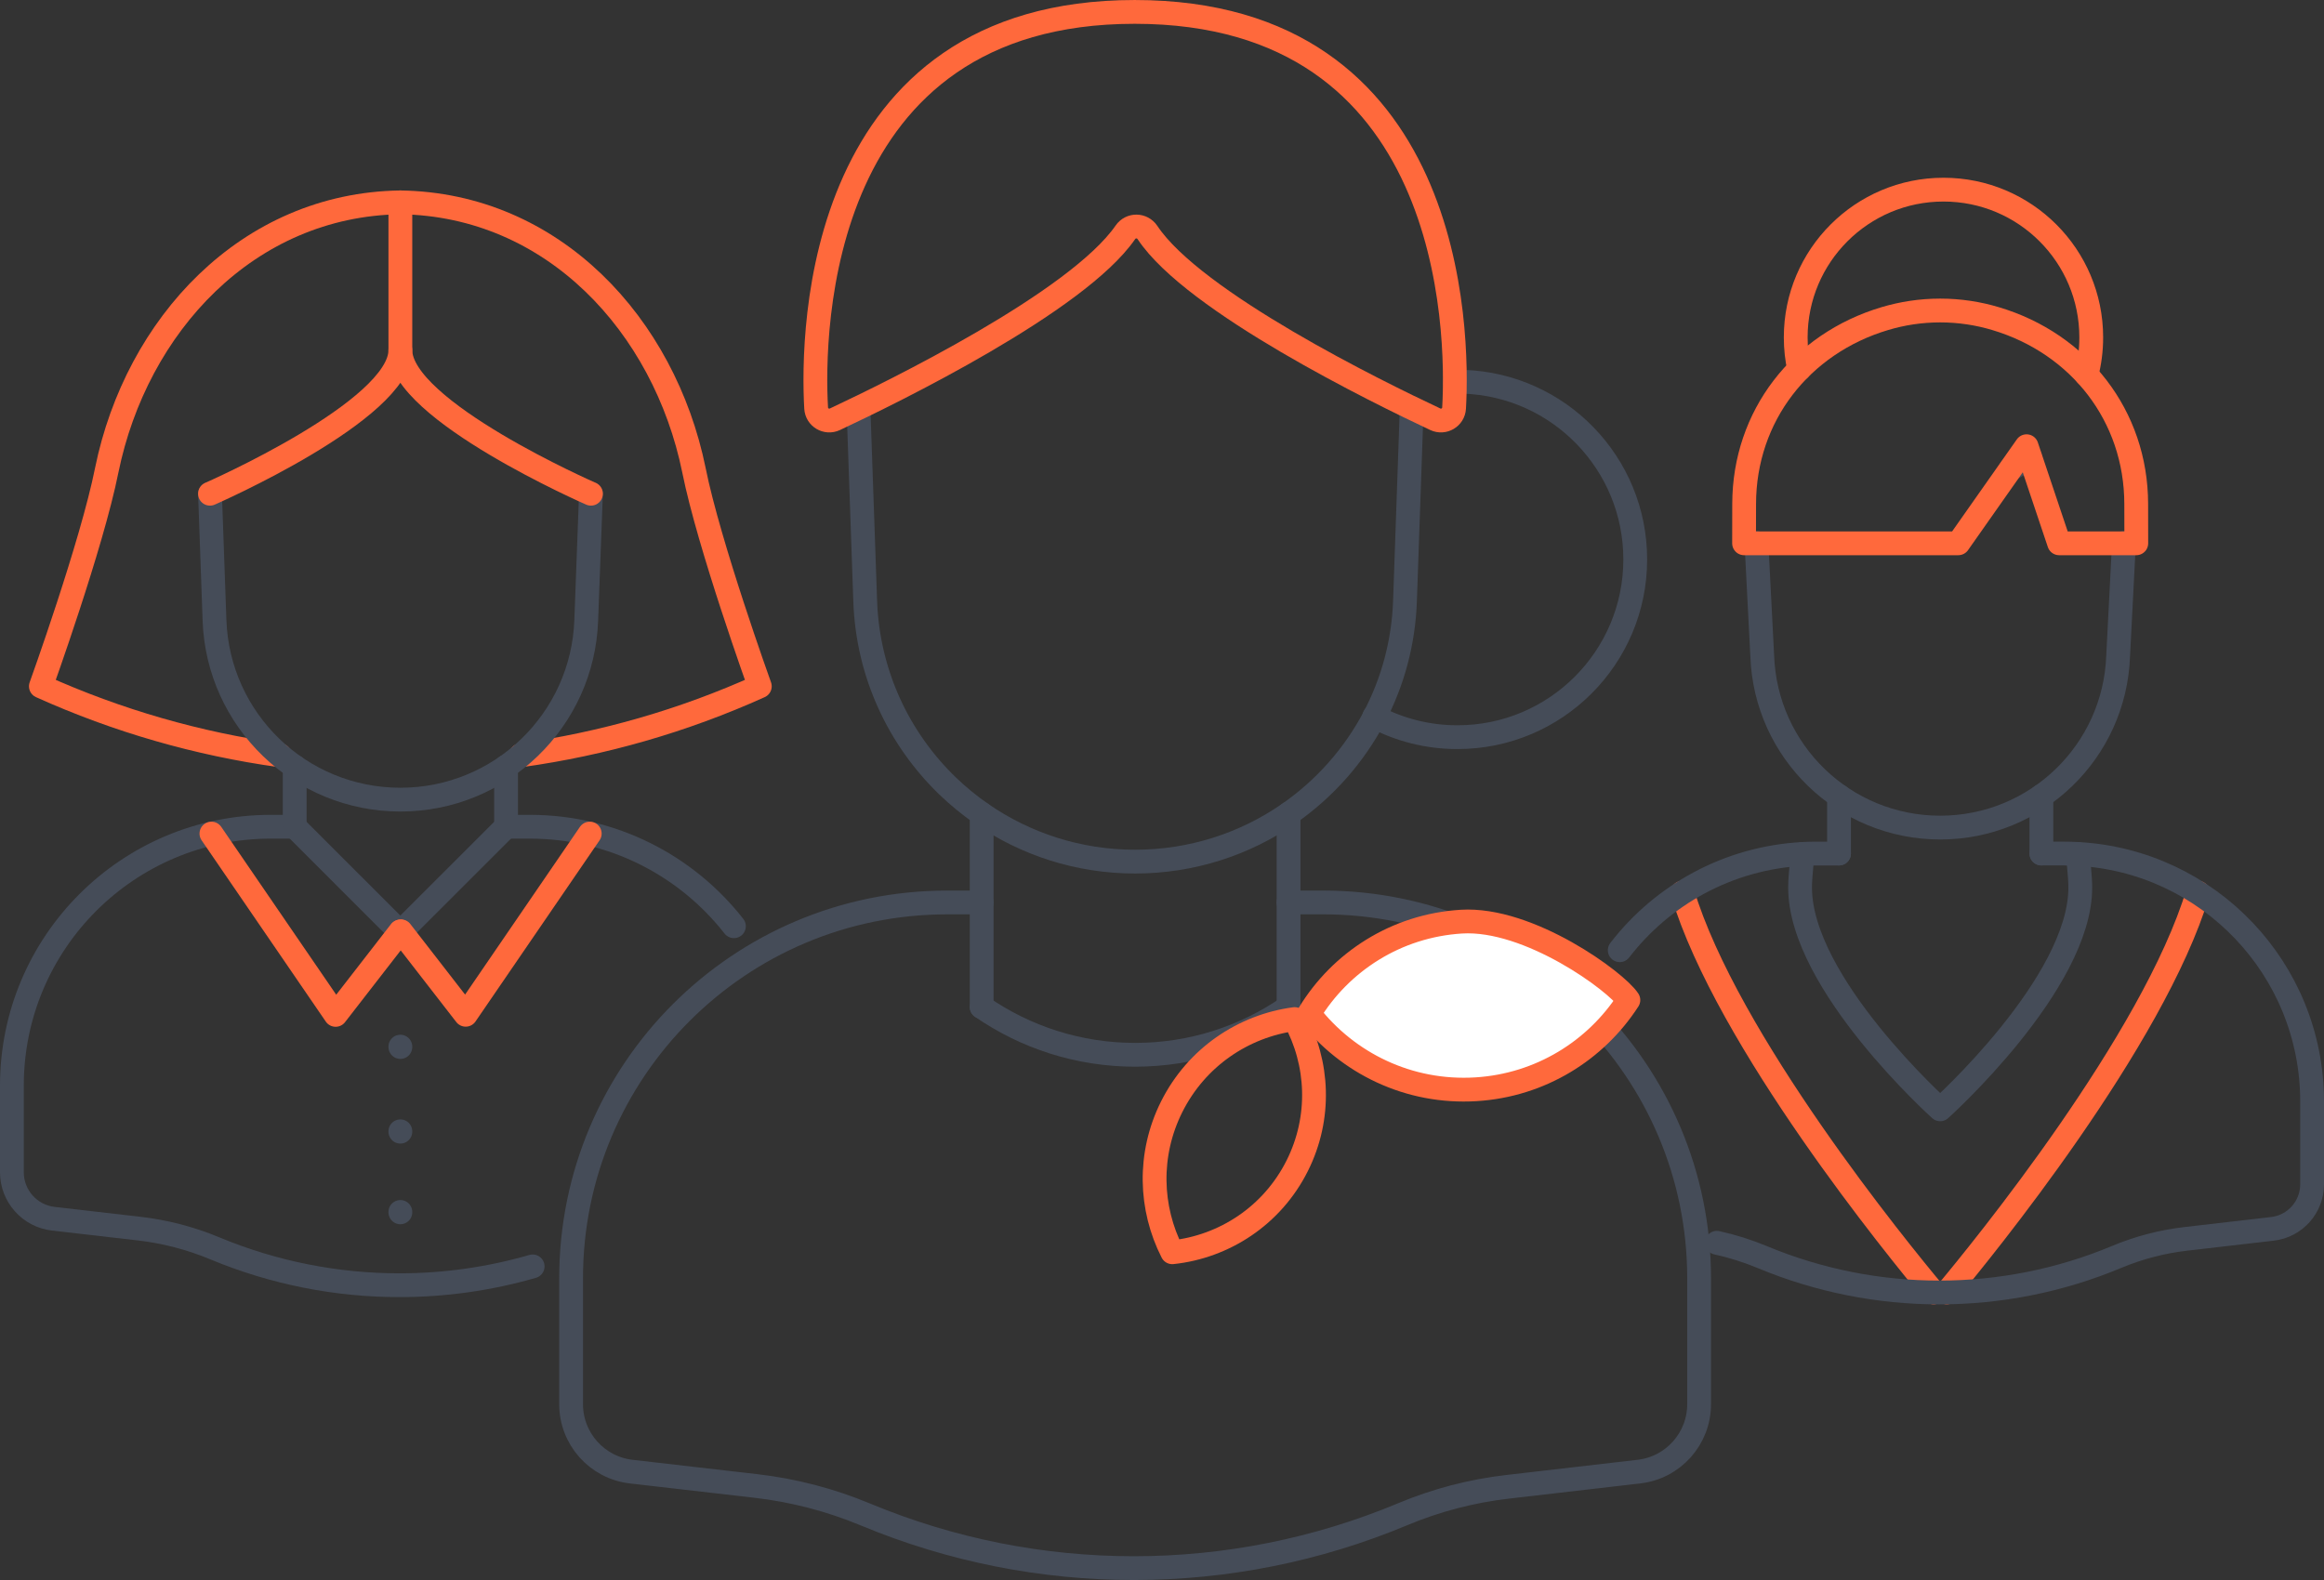 <?xml version="1.0" encoding="UTF-8"?>
<svg id="Layer_1" data-name="Layer 1" xmlns="http://www.w3.org/2000/svg" viewBox="0 0 195.349 132.839">
  <rect x="0" y="0" width="195.349" height="132.839" fill="#333333" stroke="none"/>
  <g>
    <path d="M23.521,63.501c-6.869-.957-13.633-2.89-20.085-5.801,0,0,4.278-11.865,5.539-18.181,2.489-12.172,11.834-22.322,24.677-22.506,12.844,.184,22.188,10.334,24.677,22.506,1.262,6.316,5.539,18.181,5.539,18.181-6.452,2.911-13.216,4.844-20.085,5.801" fill="none" stroke="#ff693c" stroke-linecap="round" stroke-linejoin="round" stroke-width="2"/>
    <path d="M49.674,41.51l-.396,10.628c-.293,8.418-7.202,15.091-15.624,15.091h0c-8.423,0-15.332-6.673-15.624-15.091l-.378-10.628" fill="none" stroke="#454c58" stroke-linecap="round" stroke-linejoin="round" stroke-width="2"/>
    <path d="M17.65,41.51s16.003-6.999,16.003-12.073c0,5.073,16.021,12.073,16.021,12.073" fill="none" stroke="#ff693c" stroke-linecap="round" stroke-linejoin="round" stroke-width="2"/>
    <path d="M44.773,106.471c-3.657,1.055-7.427,1.583-11.199,1.583-5.272,0-10.543-1.031-15.506-3.095l-.052-.021c-2.017-.839-4.141-1.39-6.313-1.642l-7.22-.831c-1.985-.228-3.483-1.909-3.483-3.908v-7.281c0-12.023,9.746-21.769,21.769-21.769h2.001" fill="none" stroke="#454c58" stroke-linecap="round" stroke-linejoin="round" stroke-width="2"/>
    <path d="M42.539,69.507h1.998c6.967,0,13.17,3.273,17.154,8.365" fill="none" stroke="#454c58" stroke-linecap="round" stroke-linejoin="round" stroke-width="2"/>
    <line x1="33.653" y1="29.506" x2="33.653" y2="17.013" fill="none" stroke="#ff693c" stroke-linecap="round" stroke-linejoin="round" stroke-width="2"/>
    <line x1="24.77" y1="69.507" x2="24.77" y2="64.461" fill="none" stroke="#454c58" stroke-linecap="round" stroke-linejoin="round" stroke-width="2"/>
    <line x1="42.539" y1="64.459" x2="42.539" y2="69.507" fill="none" stroke="#454c58" stroke-linecap="round" stroke-linejoin="round" stroke-width="2"/>
    <polyline points="42.538 69.507 33.653 78.388 24.769 69.507" fill="none" stroke="#454c58" stroke-linecap="round" stroke-linejoin="round" stroke-width="2"/>
    <polyline points="17.772 70.083 28.211 85.326 33.653 78.31" fill="none" stroke="#ff693c" stroke-linecap="round" stroke-linejoin="round" stroke-width="2"/>
    <polyline points="33.703 78.3 39.145 85.316 49.573 70.083" fill="none" stroke="#ff693c" stroke-linecap="round" stroke-linejoin="round" stroke-width="2"/>
    <g>
      <line x1="33.653" y1="87.994" x2="33.653" y2="88.027" fill="none" stroke="#454c58" stroke-linecap="round" stroke-linejoin="round" stroke-width="2"/>
      <line x1="33.653" y1="101.893" x2="33.653" y2="101.927" fill="none" stroke="#454c58" stroke-linecap="round" stroke-linejoin="round" stroke-width="2"/>
      <line x1="33.653" y1="95.113" x2="33.653" y2="95.146" fill="none" stroke="#454c58" stroke-linecap="round" stroke-linejoin="round" stroke-width="2"/>
    </g>
  </g>
  <g>
    <path d="M178.533,45.644l-.487,9.487c-.28,8.059-6.895,14.448-14.959,14.448h0c-8.064,0-14.679-6.388-14.959-14.448l-.487-9.487" fill="none" stroke="#454c58" stroke-linecap="round" stroke-linejoin="round" stroke-width="2"/>
    <path d="M170.652,38.42c-.522,.384-1.077,.723-1.657,1.02" fill="none" stroke="#454c58" stroke-linecap="round" stroke-linejoin="round" stroke-width="2"/>
    <path d="M151.234,31.043c-.191-.861-.291-1.758-.291-2.677,0-6.86,5.562-12.422,12.422-12.422s12.419,5.562,12.419,12.422c0,1.085-.138,2.139-.402,3.141" fill="none" stroke="#ff693c" stroke-linecap="round" stroke-linejoin="round" stroke-width="2"/>
    <path d="M179.564,42.359l.006,3.319h-6.485l-2.738-8.163-5.738,8.163h-18.007l.006-3.319c.013-7.375,4.761-13.467,11.829-15.574,1.43-.426,2.981-.68,4.649-.68s3.219,.253,4.649,.68c7.068,2.107,11.816,8.199,11.829,15.574Z" fill="none" stroke="#ff693c" stroke-linecap="round" stroke-linejoin="round" stroke-width="2"/>
    <path d="M154.582,66.93v4.831" fill="none" stroke="#454c58" stroke-linecap="round" stroke-linejoin="round" stroke-width="2"/>
    <path d="M171.594,66.927v4.834" fill="none" stroke="#454c58" stroke-linecap="round" stroke-linejoin="round" stroke-width="2"/>
    <path d="M174.642,71.793s.221,1.861,.221,2.827c0,8.078-11.777,18.645-11.777,18.645,0,0-11.777-10.567-11.777-18.645,0-.967,.221-2.827,.221-2.827" fill="none" stroke="#454c58" stroke-linecap="round" stroke-linejoin="round" stroke-width="2"/>
    <path d="M163.641,108.66c3.001-3.593,17.356-21.193,21.105-33.61" fill="none" stroke="#ff693c" stroke-linecap="round" stroke-linejoin="round" stroke-width="2"/>
    <path d="M141.426,75.05c3.749,12.422,18.112,30.024,21.108,33.612" fill="none" stroke="#ff693c" stroke-linecap="round" stroke-linejoin="round" stroke-width="2"/>
    <path d="M144.313,104.485c1.3,.285,2.572,.685,3.803,1.197l.05,.02c4.751,1.976,9.798,2.963,14.845,2.963,5.075,0,10.147-.997,14.918-2.993,1.851-.773,3.799-1.283,5.793-1.514l7.292-.844c1.901-.218,3.335-1.828,3.335-3.741v-6.971c0-11.129-8.723-20.221-19.706-20.809-.377-.023-.753-.033-1.135-.033h-1.913" fill="none" stroke="#454c58" stroke-linecap="round" stroke-linejoin="round" stroke-width="2"/>
    <path d="M154.582,71.761h-1.916c-.382,0-.758,.01-1.135,.033-6.26,.335-11.785,3.432-15.38,8.095" fill="none" stroke="#454c58" stroke-linecap="round" stroke-linejoin="round" stroke-width="2"/>
  </g>
  <g>
    <path d="M115.516,60.241l.023,.011c2.083,1.101,4.45,1.725,6.971,1.725,8.253,0,14.944-6.69,14.944-14.944,0-8.08-6.417-14.666-14.432-14.936-.258,0-.504,.004-.731,.008" fill="none" stroke="#454c58" stroke-linecap="round" stroke-linejoin="round" stroke-width="2"/>
    <path d="M108.304,75.873h2.913c17.456,0,31.606,14.15,31.606,31.606v10.571c0,2.902-2.174,5.343-5.057,5.674l-11.058,1.28c-3.023,.35-5.979,1.123-8.785,2.296-7.235,3.027-14.927,4.539-22.623,4.539-7.654,0-15.308-1.496-22.513-4.493l-.076-.03c-2.928-1.219-6.013-2.018-9.166-2.384l-10.483-1.207c-2.883-.331-5.057-2.772-5.057-5.674v-10.571c0-17.456,14.15-31.606,31.606-31.606h2.905" fill="none" stroke="#454c58" stroke-linecap="round" stroke-linejoin="round" stroke-width="2"/>
    <path d="M118.665,34.299l-.566,16.233c-.123,3.503-1.032,6.802-2.56,9.72-1.717,3.276-4.207,6.078-7.226,8.169-3.669,2.537-8.118,4.019-12.9,4.019s-9.227-1.482-12.896-4.015c-1.024-.708-1.982-1.494-2.876-2.356-4.088-3.95-6.702-9.427-6.914-15.537l-.566-16.229" fill="none" stroke="#454c58" stroke-linecap="round" stroke-linejoin="round" stroke-width="2"/>
    <path d="M120.647,35.248c-4.824-2.263-20.304-9.845-24.191-15.695-.444-.669-1.403-.681-1.86-.02-4.043,5.853-19.584,13.451-24.416,15.716-.711,.333-1.532-.153-1.577-.936-.378-6.556,.008-33.312,26.776-33.312,26.829,0,27.224,26.755,26.847,33.311-.045,.784-.867,1.27-1.578,.936Z" fill="none" stroke="#ff693c" stroke-linecap="round" stroke-linejoin="round" stroke-width="2"/>
    <line x1="82.516" y1="84.658" x2="82.516" y2="68.425" fill="none" stroke="#454c58" stroke-linecap="round" stroke-linejoin="round" stroke-width="2"/>
    <line x1="108.314" y1="84.662" x2="108.314" y2="68.42" fill="none" stroke="#454c58" stroke-linecap="round" stroke-linejoin="round" stroke-width="2"/>
    <path d="M82.516,84.658c3.669,2.533,8.114,4.023,12.898,4.023s9.231-1.482,12.9-4.019" fill="none" stroke="#454c58" stroke-linecap="round" stroke-linejoin="round" stroke-width="2"/>
    <path d="M109.045,98.002c-2.106,4.213-6.147,6.819-10.507,7.282-1.889-3.704-2.054-8.224-.052-12.228,2.087-4.174,6.035-6.801,10.335-7.378,2.015,3.692,2.248,8.277,.224,12.325Z" fill="none" stroke="#ff693c" stroke-linecap="round" stroke-linejoin="round" stroke-width="2"/>
    <path d="M122.836,77.486c5.704-.355,13.058,5.067,14.04,6.593-2.738,4.238-7.381,7.163-12.802,7.5-5.651,.351-10.812-2.192-14.036-6.354,2.648-4.362,7.318-7.399,12.798-7.739Z" fill="#fff" stroke="#ff693c" stroke-linecap="round" stroke-linejoin="round" stroke-width="2"/>
  </g>
</svg>